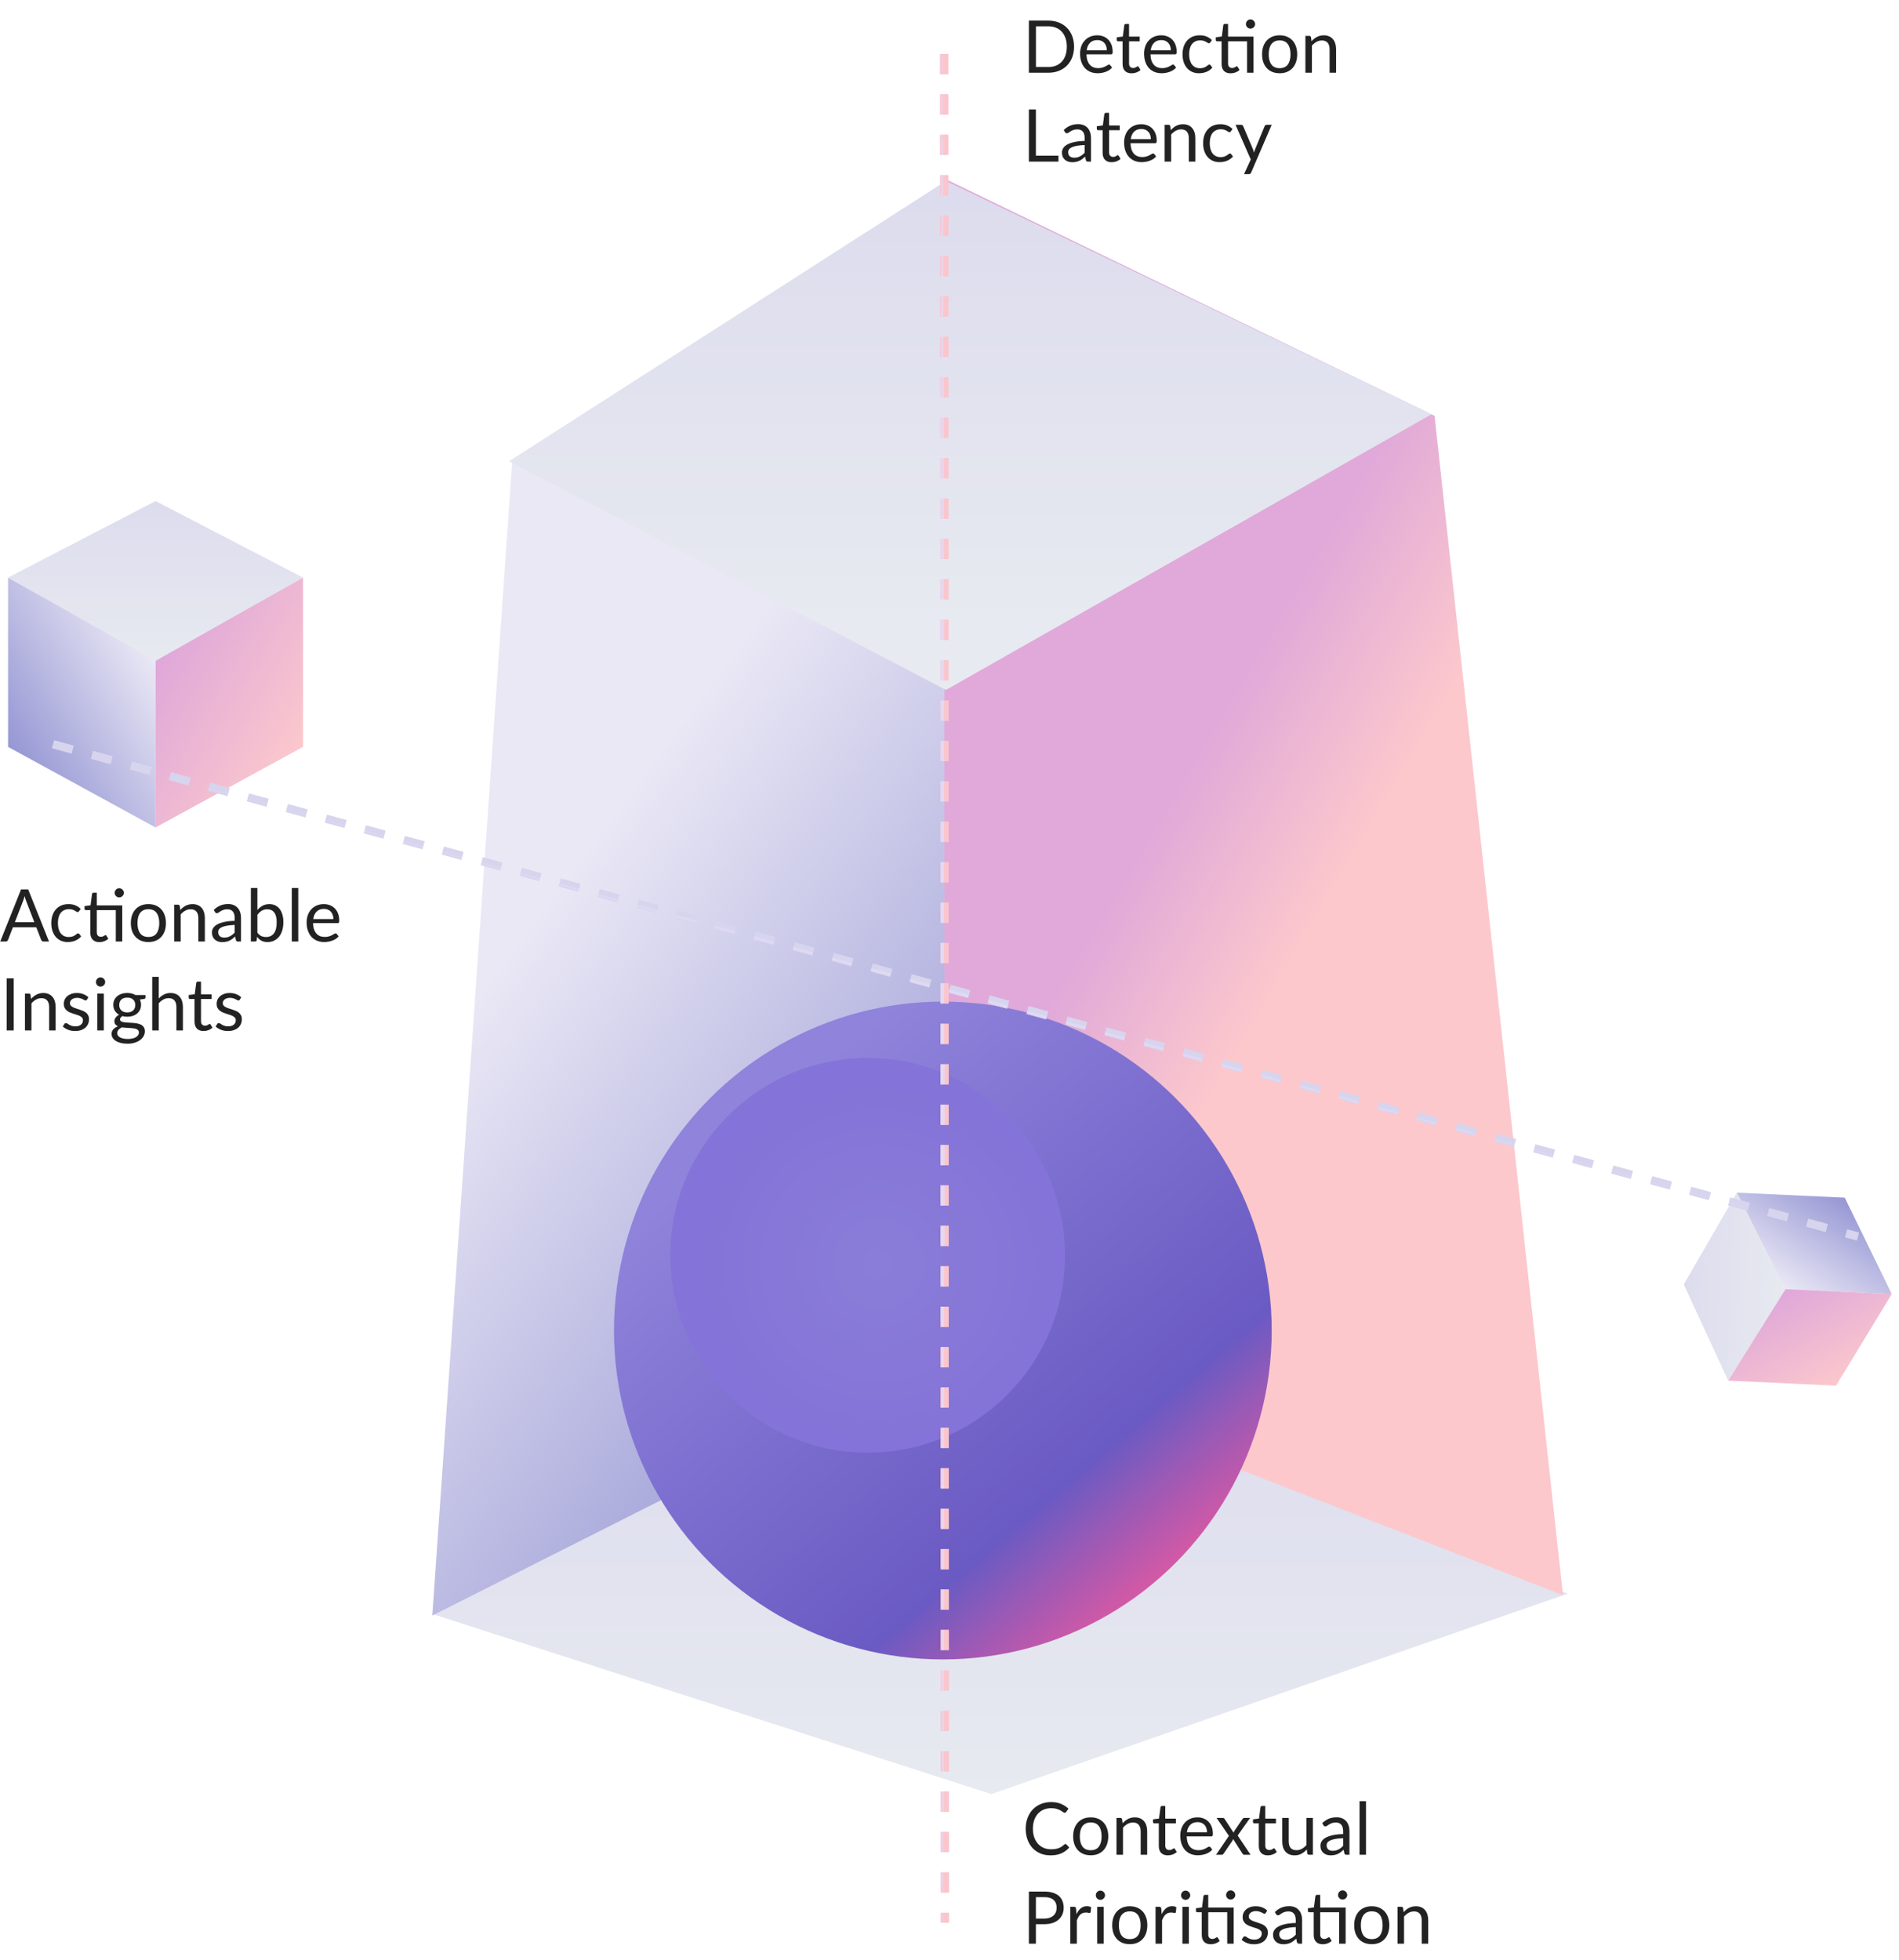 <svg width="470" height="485" viewBox="0 0 470 485" fill="none" xmlns="http://www.w3.org/2000/svg">
<path d="M245.368 443.987L107 399.415L234.128 334.688L387.999 394.376L245.368 443.987Z" fill="url(#paint0_linear_101_29)"/>
<path d="M233.353 44L355.054 102.913L386.836 394.764L233.353 335.076V44Z" fill="url(#paint1_linear_101_29)"/>
<path d="M126.769 114.153L233.742 45.163V335.851L107.002 399.802L126.769 114.153Z" fill="url(#paint2_linear_101_29)"/>
<g style="mix-blend-mode:multiply">
<path d="M234.128 170.74L125.992 114.153L234.128 44.775L354.279 102.525L234.128 170.74Z" fill="url(#paint3_linear_101_29)"/>
</g>
<g style="mix-blend-mode:color-burn">
<circle cx="233.354" cy="329.263" r="81.393" fill="url(#paint4_linear_101_29)"/>
<g filter="url(#filter0_f_101_29)">
<circle cx="214.746" cy="310.659" r="48.836" fill="url(#paint5_radial_101_29)"/>
</g>
</g>
<path d="M38.5 163.204L2 142.926V184.833L38.5 204.773V163.204Z" fill="url(#paint6_linear_101_29)"/>
<path d="M38.5 163.204L75 142.926V184.833L38.5 204.773V163.204Z" fill="url(#paint7_linear_101_29)"/>
<path d="M38.5 163.542L2 142.926L38.5 124L75 142.926L38.5 163.542Z" fill="url(#paint8_linear_101_29)"/>
<path d="M441.715 319.007L429.871 295.148L456.577 296.387L468.205 320.236L441.715 319.007Z" fill="url(#paint9_linear_101_29)"/>
<path d="M441.716 319.007L427.715 341.668L454.421 342.907L468.207 320.236L441.716 319.007Z" fill="url(#paint10_linear_101_29)"/>
<path d="M441.932 319.017L429.873 295.147L416.734 317.848L427.716 341.668L441.932 319.017Z" fill="url(#paint11_linear_101_29)"/>
<g style="mix-blend-mode:luminosity">
<path d="M13.141 184.181L459.825 306.007" stroke="url(#paint12_radial_101_29)" stroke-width="2" stroke-dasharray="5 5"/>
<g style="mix-blend-mode:color-burn">
<path d="M13.141 184.181L459.825 306.007" stroke="url(#paint13_radial_101_29)" stroke-width="2" stroke-dasharray="5 5"/>
</g>
</g>
<g style="mix-blend-mode:darken">
<path d="M233.676 13.357L233.866 475.798" stroke="url(#paint14_radial_101_29)" stroke-width="2" stroke-dasharray="5 5"/>
<g style="mix-blend-mode:color-burn">
<path d="M233.676 13.357L233.866 475.798" stroke="url(#paint15_radial_101_29)" stroke-width="2" stroke-dasharray="5 5"/>
</g>
</g>
<path d="M265.825 11.556C265.825 12.522 265.672 13.401 265.366 14.193C265.06 14.985 264.628 15.663 264.07 16.227C263.512 16.791 262.84 17.229 262.054 17.541C261.274 17.847 260.41 18 259.462 18H254.647V5.103H259.462C260.41 5.103 261.274 5.259 262.054 5.571C262.84 5.877 263.512 6.315 264.07 6.885C264.628 7.449 265.06 8.127 265.366 8.919C265.672 9.711 265.825 10.59 265.825 11.556ZM264.034 11.556C264.034 10.764 263.926 10.056 263.71 9.432C263.494 8.808 263.188 8.28 262.792 7.848C262.396 7.416 261.916 7.086 261.352 6.858C260.788 6.63 260.158 6.516 259.462 6.516H256.393V16.587H259.462C260.158 16.587 260.788 16.473 261.352 16.245C261.916 16.017 262.396 15.69 262.792 15.264C263.188 14.832 263.494 14.304 263.71 13.68C263.926 13.056 264.034 12.348 264.034 11.556ZM273.941 12.447C273.941 12.075 273.887 11.736 273.779 11.43C273.677 11.118 273.524 10.851 273.32 10.629C273.122 10.401 272.879 10.227 272.591 10.107C272.303 9.981 271.976 9.918 271.61 9.918C270.842 9.918 270.233 10.143 269.783 10.593C269.339 11.037 269.063 11.655 268.955 12.447H273.941ZM275.237 16.722C275.039 16.962 274.802 17.172 274.526 17.352C274.25 17.526 273.953 17.67 273.635 17.784C273.323 17.898 272.999 17.982 272.663 18.036C272.327 18.096 271.994 18.126 271.664 18.126C271.034 18.126 270.452 18.021 269.918 17.811C269.39 17.595 268.931 17.283 268.541 16.875C268.157 16.461 267.857 15.951 267.641 15.345C267.425 14.739 267.317 14.043 267.317 13.257C267.317 12.621 267.413 12.027 267.605 11.475C267.803 10.923 268.085 10.446 268.451 10.044C268.817 9.636 269.264 9.318 269.792 9.09C270.32 8.856 270.914 8.739 271.574 8.739C272.12 8.739 272.624 8.832 273.086 9.018C273.554 9.198 273.956 9.462 274.292 9.81C274.634 10.152 274.901 10.578 275.093 11.088C275.285 11.592 275.381 12.168 275.381 12.816C275.381 13.068 275.354 13.236 275.3 13.32C275.246 13.404 275.144 13.446 274.994 13.446H268.901C268.919 14.022 268.997 14.523 269.135 14.949C269.279 15.375 269.477 15.732 269.729 16.02C269.981 16.302 270.281 16.515 270.629 16.659C270.977 16.797 271.367 16.866 271.799 16.866C272.201 16.866 272.546 16.821 272.834 16.731C273.128 16.635 273.38 16.533 273.59 16.425C273.8 16.317 273.974 16.218 274.112 16.128C274.256 16.032 274.379 15.984 274.481 15.984C274.613 15.984 274.715 16.035 274.787 16.137L275.237 16.722ZM280.078 18.144C279.358 18.144 278.803 17.943 278.413 17.541C278.029 17.139 277.837 16.56 277.837 15.804V10.224H276.739C276.643 10.224 276.562 10.197 276.496 10.143C276.43 10.083 276.397 9.993 276.397 9.873V9.234L277.891 9.045L278.26 6.228C278.278 6.138 278.317 6.066 278.377 6.012C278.443 5.952 278.527 5.922 278.629 5.922H279.439V9.063H282.076V10.224H279.439V15.696C279.439 16.08 279.532 16.365 279.718 16.551C279.904 16.737 280.144 16.83 280.438 16.83C280.606 16.83 280.75 16.809 280.87 16.767C280.996 16.719 281.104 16.668 281.194 16.614C281.284 16.56 281.359 16.512 281.419 16.47C281.485 16.422 281.542 16.398 281.59 16.398C281.674 16.398 281.749 16.449 281.815 16.551L282.283 17.316C282.007 17.574 281.674 17.778 281.284 17.928C280.894 18.072 280.492 18.144 280.078 18.144ZM289.779 12.447C289.779 12.075 289.725 11.736 289.617 11.43C289.515 11.118 289.362 10.851 289.158 10.629C288.96 10.401 288.717 10.227 288.429 10.107C288.141 9.981 287.814 9.918 287.448 9.918C286.68 9.918 286.071 10.143 285.621 10.593C285.177 11.037 284.901 11.655 284.793 12.447H289.779ZM291.075 16.722C290.877 16.962 290.64 17.172 290.364 17.352C290.088 17.526 289.791 17.67 289.473 17.784C289.161 17.898 288.837 17.982 288.501 18.036C288.165 18.096 287.832 18.126 287.502 18.126C286.872 18.126 286.29 18.021 285.756 17.811C285.228 17.595 284.769 17.283 284.379 16.875C283.995 16.461 283.695 15.951 283.479 15.345C283.263 14.739 283.155 14.043 283.155 13.257C283.155 12.621 283.251 12.027 283.443 11.475C283.641 10.923 283.923 10.446 284.289 10.044C284.655 9.636 285.102 9.318 285.63 9.09C286.158 8.856 286.752 8.739 287.412 8.739C287.958 8.739 288.462 8.832 288.924 9.018C289.392 9.198 289.794 9.462 290.13 9.81C290.472 10.152 290.739 10.578 290.931 11.088C291.123 11.592 291.219 12.168 291.219 12.816C291.219 13.068 291.192 13.236 291.138 13.32C291.084 13.404 290.982 13.446 290.832 13.446H284.739C284.757 14.022 284.835 14.523 284.973 14.949C285.117 15.375 285.315 15.732 285.567 16.02C285.819 16.302 286.119 16.515 286.467 16.659C286.815 16.797 287.205 16.866 287.637 16.866C288.039 16.866 288.384 16.821 288.672 16.731C288.966 16.635 289.218 16.533 289.428 16.425C289.638 16.317 289.812 16.218 289.95 16.128C290.094 16.032 290.217 15.984 290.319 15.984C290.451 15.984 290.553 16.035 290.625 16.137L291.075 16.722ZM299.532 10.503C299.484 10.569 299.436 10.62 299.388 10.656C299.34 10.692 299.274 10.71 299.19 10.71C299.1 10.71 299.001 10.674 298.893 10.602C298.785 10.524 298.65 10.44 298.488 10.35C298.332 10.26 298.137 10.179 297.903 10.107C297.675 10.029 297.393 9.99 297.057 9.99C296.607 9.99 296.211 10.071 295.869 10.233C295.527 10.389 295.239 10.617 295.005 10.917C294.777 11.217 294.603 11.58 294.483 12.006C294.369 12.432 294.312 12.909 294.312 13.437C294.312 13.989 294.375 14.481 294.501 14.913C294.627 15.339 294.804 15.699 295.032 15.993C295.266 16.281 295.545 16.503 295.869 16.659C296.199 16.809 296.568 16.884 296.976 16.884C297.366 16.884 297.687 16.839 297.939 16.749C298.191 16.653 298.398 16.548 298.56 16.434C298.728 16.32 298.866 16.218 298.974 16.128C299.088 16.032 299.199 15.984 299.307 15.984C299.439 15.984 299.541 16.035 299.613 16.137L300.063 16.722C299.865 16.968 299.64 17.178 299.388 17.352C299.136 17.526 298.863 17.673 298.569 17.793C298.281 17.907 297.978 17.991 297.66 18.045C297.342 18.099 297.018 18.126 296.688 18.126C296.118 18.126 295.587 18.021 295.095 17.811C294.609 17.601 294.186 17.298 293.826 16.902C293.466 16.5 293.184 16.008 292.98 15.426C292.776 14.844 292.674 14.181 292.674 13.437C292.674 12.759 292.767 12.132 292.953 11.556C293.145 10.98 293.421 10.485 293.781 10.071C294.147 9.651 294.594 9.324 295.122 9.09C295.656 8.856 296.268 8.739 296.958 8.739C297.6 8.739 298.164 8.844 298.65 9.054C299.142 9.258 299.577 9.549 299.955 9.927L299.532 10.503ZM310.243 18H308.641V10.224H303.943V15.696C303.943 16.08 304.036 16.365 304.222 16.551C304.408 16.737 304.648 16.83 304.942 16.83C305.11 16.83 305.254 16.809 305.374 16.767C305.5 16.719 305.608 16.668 305.698 16.614C305.788 16.56 305.863 16.512 305.923 16.47C305.989 16.422 306.046 16.398 306.094 16.398C306.178 16.398 306.253 16.449 306.319 16.551L306.787 17.316C306.511 17.574 306.178 17.778 305.788 17.928C305.398 18.072 304.996 18.144 304.582 18.144C303.862 18.144 303.307 17.943 302.917 17.541C302.533 17.139 302.341 16.56 302.341 15.804V10.224H301.243C301.147 10.224 301.066 10.197 301 10.143C300.934 10.083 300.901 9.993 300.901 9.873V9.234L302.395 9.036L302.764 6.228C302.782 6.138 302.821 6.066 302.881 6.012C302.947 5.952 303.031 5.922 303.133 5.922H303.943V9.063H310.243V18ZM310.639 5.958C310.639 6.114 310.606 6.261 310.54 6.399C310.48 6.531 310.396 6.648 310.288 6.75C310.186 6.852 310.066 6.933 309.928 6.993C309.79 7.053 309.643 7.083 309.487 7.083C309.331 7.083 309.184 7.053 309.046 6.993C308.914 6.933 308.797 6.852 308.695 6.75C308.593 6.648 308.512 6.531 308.452 6.399C308.392 6.261 308.362 6.114 308.362 5.958C308.362 5.802 308.392 5.655 308.452 5.517C308.512 5.373 308.593 5.25 308.695 5.148C308.797 5.04 308.914 4.956 309.046 4.896C309.184 4.836 309.331 4.806 309.487 4.806C309.643 4.806 309.79 4.836 309.928 4.896C310.066 4.956 310.186 5.04 310.288 5.148C310.396 5.25 310.48 5.373 310.54 5.517C310.606 5.655 310.639 5.802 310.639 5.958ZM316.717 8.739C317.383 8.739 317.983 8.85 318.517 9.072C319.051 9.294 319.507 9.609 319.885 10.017C320.263 10.425 320.551 10.92 320.749 11.502C320.953 12.078 321.055 12.723 321.055 13.437C321.055 14.157 320.953 14.805 320.749 15.381C320.551 15.957 320.263 16.449 319.885 16.857C319.507 17.265 319.051 17.58 318.517 17.802C317.983 18.018 317.383 18.126 316.717 18.126C316.045 18.126 315.439 18.018 314.899 17.802C314.365 17.58 313.909 17.265 313.531 16.857C313.153 16.449 312.862 15.957 312.658 15.381C312.46 14.805 312.361 14.157 312.361 13.437C312.361 12.723 312.46 12.078 312.658 11.502C312.862 10.92 313.153 10.425 313.531 10.017C313.909 9.609 314.365 9.294 314.899 9.072C315.439 8.85 316.045 8.739 316.717 8.739ZM316.717 16.875C317.617 16.875 318.289 16.575 318.733 15.975C319.177 15.369 319.399 14.526 319.399 13.446C319.399 12.36 319.177 11.514 318.733 10.908C318.289 10.302 317.617 9.999 316.717 9.999C316.261 9.999 315.862 10.077 315.52 10.233C315.184 10.389 314.902 10.614 314.674 10.908C314.452 11.202 314.284 11.565 314.17 11.997C314.062 12.423 314.008 12.906 314.008 13.446C314.008 14.526 314.23 15.369 314.674 15.975C315.124 16.575 315.805 16.875 316.717 16.875ZM324.599 10.206C324.797 9.984 325.007 9.783 325.229 9.603C325.451 9.423 325.685 9.27 325.931 9.144C326.183 9.012 326.447 8.913 326.723 8.847C327.005 8.775 327.308 8.739 327.632 8.739C328.13 8.739 328.568 8.823 328.946 8.991C329.33 9.153 329.648 9.387 329.9 9.693C330.158 9.993 330.353 10.356 330.485 10.782C330.617 11.208 330.683 11.679 330.683 12.195V18H329.072V12.195C329.072 11.505 328.913 10.971 328.595 10.593C328.283 10.209 327.806 10.017 327.164 10.017C326.69 10.017 326.246 10.131 325.832 10.359C325.424 10.587 325.046 10.896 324.698 11.286V18H323.087V8.883H324.05C324.278 8.883 324.419 8.994 324.473 9.216L324.599 10.206ZM261.964 38.533V40H254.647V27.103H256.384V38.533H261.964ZM268.456 35.896C267.718 35.92 267.088 35.98 266.566 36.076C266.05 36.166 265.627 36.286 265.297 36.436C264.973 36.586 264.736 36.763 264.586 36.967C264.442 37.171 264.37 37.399 264.37 37.651C264.37 37.891 264.409 38.098 264.487 38.272C264.565 38.446 264.67 38.59 264.802 38.704C264.94 38.812 265.099 38.893 265.279 38.947C265.465 38.995 265.663 39.019 265.873 39.019C266.155 39.019 266.413 38.992 266.647 38.938C266.881 38.878 267.1 38.794 267.304 38.686C267.514 38.578 267.712 38.449 267.898 38.299C268.09 38.149 268.276 37.978 268.456 37.786V35.896ZM263.281 32.17C263.785 31.684 264.328 31.321 264.91 31.081C265.492 30.841 266.137 30.721 266.845 30.721C267.355 30.721 267.808 30.805 268.204 30.973C268.6 31.141 268.933 31.375 269.203 31.675C269.473 31.975 269.677 32.338 269.815 32.764C269.953 33.19 270.022 33.658 270.022 34.168V40H269.311C269.155 40 269.035 39.976 268.951 39.928C268.867 39.874 268.801 39.772 268.753 39.622L268.573 38.758C268.333 38.98 268.099 39.178 267.871 39.352C267.643 39.52 267.403 39.664 267.151 39.784C266.899 39.898 266.629 39.985 266.341 40.045C266.059 40.111 265.744 40.144 265.396 40.144C265.042 40.144 264.709 40.096 264.397 40C264.085 39.898 263.812 39.748 263.578 39.55C263.35 39.352 263.167 39.103 263.029 38.803C262.897 38.497 262.831 38.137 262.831 37.723C262.831 37.363 262.93 37.018 263.128 36.688C263.326 36.352 263.647 36.055 264.091 35.797C264.535 35.539 265.114 35.329 265.828 35.167C266.542 34.999 267.418 34.903 268.456 34.879V34.168C268.456 33.46 268.303 32.926 267.997 32.566C267.691 32.2 267.244 32.017 266.656 32.017C266.26 32.017 265.927 32.068 265.657 32.17C265.393 32.266 265.162 32.377 264.964 32.503C264.772 32.623 264.604 32.734 264.46 32.836C264.322 32.932 264.184 32.98 264.046 32.98C263.938 32.98 263.845 32.953 263.767 32.899C263.689 32.839 263.623 32.767 263.569 32.683L263.281 32.17ZM275.138 40.144C274.418 40.144 273.863 39.943 273.473 39.541C273.089 39.139 272.897 38.56 272.897 37.804V32.224H271.799C271.703 32.224 271.622 32.197 271.556 32.143C271.49 32.083 271.457 31.993 271.457 31.873V31.234L272.951 31.045L273.32 28.228C273.338 28.138 273.377 28.066 273.437 28.012C273.503 27.952 273.587 27.922 273.689 27.922H274.499V31.063H277.136V32.224H274.499V37.696C274.499 38.08 274.592 38.365 274.778 38.551C274.964 38.737 275.204 38.83 275.498 38.83C275.666 38.83 275.81 38.809 275.93 38.767C276.056 38.719 276.164 38.668 276.254 38.614C276.344 38.56 276.419 38.512 276.479 38.47C276.545 38.422 276.602 38.398 276.65 38.398C276.734 38.398 276.809 38.449 276.875 38.551L277.343 39.316C277.067 39.574 276.734 39.778 276.344 39.928C275.954 40.072 275.552 40.144 275.138 40.144ZM284.84 34.447C284.84 34.075 284.786 33.736 284.678 33.43C284.576 33.118 284.423 32.851 284.219 32.629C284.021 32.401 283.778 32.227 283.49 32.107C283.202 31.981 282.875 31.918 282.509 31.918C281.741 31.918 281.132 32.143 280.682 32.593C280.238 33.037 279.962 33.655 279.854 34.447H284.84ZM286.136 38.722C285.938 38.962 285.701 39.172 285.425 39.352C285.149 39.526 284.852 39.67 284.534 39.784C284.222 39.898 283.898 39.982 283.562 40.036C283.226 40.096 282.893 40.126 282.563 40.126C281.933 40.126 281.351 40.021 280.817 39.811C280.289 39.595 279.83 39.283 279.44 38.875C279.056 38.461 278.756 37.951 278.54 37.345C278.324 36.739 278.216 36.043 278.216 35.257C278.216 34.621 278.312 34.027 278.504 33.475C278.702 32.923 278.984 32.446 279.35 32.044C279.716 31.636 280.163 31.318 280.691 31.09C281.219 30.856 281.813 30.739 282.473 30.739C283.019 30.739 283.523 30.832 283.985 31.018C284.453 31.198 284.855 31.462 285.191 31.81C285.533 32.152 285.8 32.578 285.992 33.088C286.184 33.592 286.28 34.168 286.28 34.816C286.28 35.068 286.253 35.236 286.199 35.32C286.145 35.404 286.043 35.446 285.893 35.446H279.8C279.818 36.022 279.896 36.523 280.034 36.949C280.178 37.375 280.376 37.732 280.628 38.02C280.88 38.302 281.18 38.515 281.528 38.659C281.876 38.797 282.266 38.866 282.698 38.866C283.1 38.866 283.445 38.821 283.733 38.731C284.027 38.635 284.279 38.533 284.489 38.425C284.699 38.317 284.873 38.218 285.011 38.128C285.155 38.032 285.278 37.984 285.38 37.984C285.512 37.984 285.614 38.035 285.686 38.137L286.136 38.722ZM289.76 32.206C289.958 31.984 290.168 31.783 290.39 31.603C290.612 31.423 290.846 31.27 291.092 31.144C291.344 31.012 291.608 30.913 291.884 30.847C292.166 30.775 292.469 30.739 292.793 30.739C293.291 30.739 293.729 30.823 294.107 30.991C294.491 31.153 294.809 31.387 295.061 31.693C295.319 31.993 295.514 32.356 295.646 32.782C295.778 33.208 295.844 33.679 295.844 34.195V40H294.233V34.195C294.233 33.505 294.074 32.971 293.756 32.593C293.444 32.209 292.967 32.017 292.325 32.017C291.851 32.017 291.407 32.131 290.993 32.359C290.585 32.587 290.207 32.896 289.859 33.286V40H288.248V30.883H289.211C289.439 30.883 289.58 30.994 289.634 31.216L289.76 32.206ZM304.63 32.503C304.582 32.569 304.534 32.62 304.486 32.656C304.438 32.692 304.372 32.71 304.288 32.71C304.198 32.71 304.099 32.674 303.991 32.602C303.883 32.524 303.748 32.44 303.586 32.35C303.43 32.26 303.235 32.179 303.001 32.107C302.773 32.029 302.491 31.99 302.155 31.99C301.705 31.99 301.309 32.071 300.967 32.233C300.625 32.389 300.337 32.617 300.103 32.917C299.875 33.217 299.701 33.58 299.581 34.006C299.467 34.432 299.41 34.909 299.41 35.437C299.41 35.989 299.473 36.481 299.599 36.913C299.725 37.339 299.902 37.699 300.13 37.993C300.364 38.281 300.643 38.503 300.967 38.659C301.297 38.809 301.666 38.884 302.074 38.884C302.464 38.884 302.785 38.839 303.037 38.749C303.289 38.653 303.496 38.548 303.658 38.434C303.826 38.32 303.964 38.218 304.072 38.128C304.186 38.032 304.297 37.984 304.405 37.984C304.537 37.984 304.639 38.035 304.711 38.137L305.161 38.722C304.963 38.968 304.738 39.178 304.486 39.352C304.234 39.526 303.961 39.673 303.667 39.793C303.379 39.907 303.076 39.991 302.758 40.045C302.44 40.099 302.116 40.126 301.786 40.126C301.216 40.126 300.685 40.021 300.193 39.811C299.707 39.601 299.284 39.298 298.924 38.902C298.564 38.5 298.282 38.008 298.078 37.426C297.874 36.844 297.772 36.181 297.772 35.437C297.772 34.759 297.865 34.132 298.051 33.556C298.243 32.98 298.519 32.485 298.879 32.071C299.245 31.651 299.692 31.324 300.22 31.09C300.754 30.856 301.366 30.739 302.056 30.739C302.698 30.739 303.262 30.844 303.748 31.054C304.24 31.258 304.675 31.549 305.053 31.927L304.63 32.503ZM314.746 30.883L309.661 42.691C309.607 42.811 309.538 42.907 309.454 42.979C309.376 43.051 309.253 43.087 309.085 43.087H307.897L309.562 39.469L305.8 30.883H307.186C307.324 30.883 307.432 30.919 307.51 30.991C307.594 31.057 307.651 31.132 307.681 31.216L310.12 36.958C310.216 37.21 310.297 37.474 310.363 37.75C310.447 37.468 310.537 37.201 310.633 36.949L313 31.216C313.036 31.12 313.096 31.042 313.18 30.982C313.27 30.916 313.369 30.883 313.477 30.883H314.746Z" fill="#222222"/>
<path d="M263.701 456.336C263.797 456.336 263.881 456.375 263.953 456.453L264.646 457.2C264.118 457.812 263.476 458.289 262.72 458.631C261.97 458.973 261.061 459.144 259.993 459.144C259.069 459.144 258.229 458.985 257.473 458.667C256.717 458.343 256.072 457.893 255.538 457.317C255.004 456.735 254.59 456.039 254.296 455.229C254.002 454.419 253.855 453.528 253.855 452.556C253.855 451.584 254.008 450.693 254.314 449.883C254.62 449.073 255.049 448.377 255.601 447.795C256.159 447.213 256.825 446.763 257.599 446.445C258.373 446.121 259.228 445.959 260.164 445.959C261.082 445.959 261.892 446.106 262.594 446.4C263.296 446.694 263.914 447.093 264.448 447.597L263.872 448.398C263.836 448.458 263.788 448.509 263.728 448.551C263.674 448.587 263.599 448.605 263.503 448.605C263.395 448.605 263.263 448.548 263.107 448.434C262.951 448.314 262.747 448.182 262.495 448.038C262.243 447.894 261.928 447.765 261.55 447.651C261.172 447.531 260.707 447.471 260.155 447.471C259.489 447.471 258.88 447.588 258.328 447.822C257.776 448.05 257.299 448.383 256.897 448.821C256.501 449.259 256.192 449.793 255.97 450.423C255.748 451.053 255.637 451.764 255.637 452.556C255.637 453.36 255.751 454.077 255.979 454.707C256.213 455.337 256.528 455.871 256.924 456.309C257.326 456.741 257.797 457.071 258.337 457.299C258.883 457.527 259.471 457.641 260.101 457.641C260.485 457.641 260.83 457.62 261.136 457.578C261.448 457.53 261.733 457.458 261.991 457.362C262.255 457.266 262.498 457.146 262.72 457.002C262.948 456.852 263.173 456.675 263.395 456.471C263.497 456.381 263.599 456.336 263.701 456.336ZM269.96 449.739C270.626 449.739 271.226 449.85 271.76 450.072C272.294 450.294 272.75 450.609 273.128 451.017C273.506 451.425 273.794 451.92 273.992 452.502C274.196 453.078 274.298 453.723 274.298 454.437C274.298 455.157 274.196 455.805 273.992 456.381C273.794 456.957 273.506 457.449 273.128 457.857C272.75 458.265 272.294 458.58 271.76 458.802C271.226 459.018 270.626 459.126 269.96 459.126C269.288 459.126 268.682 459.018 268.142 458.802C267.608 458.58 267.152 458.265 266.774 457.857C266.396 457.449 266.105 456.957 265.901 456.381C265.703 455.805 265.604 455.157 265.604 454.437C265.604 453.723 265.703 453.078 265.901 452.502C266.105 451.92 266.396 451.425 266.774 451.017C267.152 450.609 267.608 450.294 268.142 450.072C268.682 449.85 269.288 449.739 269.96 449.739ZM269.96 457.875C270.86 457.875 271.532 457.575 271.976 456.975C272.42 456.369 272.642 455.526 272.642 454.446C272.642 453.36 272.42 452.514 271.976 451.908C271.532 451.302 270.86 450.999 269.96 450.999C269.504 450.999 269.105 451.077 268.763 451.233C268.427 451.389 268.145 451.614 267.917 451.908C267.695 452.202 267.527 452.565 267.413 452.997C267.305 453.423 267.251 453.906 267.251 454.446C267.251 455.526 267.473 456.369 267.917 456.975C268.367 457.575 269.048 457.875 269.96 457.875ZM277.842 451.206C278.04 450.984 278.25 450.783 278.472 450.603C278.694 450.423 278.928 450.27 279.174 450.144C279.426 450.012 279.69 449.913 279.966 449.847C280.248 449.775 280.551 449.739 280.875 449.739C281.373 449.739 281.811 449.823 282.189 449.991C282.573 450.153 282.891 450.387 283.143 450.693C283.401 450.993 283.596 451.356 283.728 451.782C283.86 452.208 283.926 452.679 283.926 453.195V459H282.315V453.195C282.315 452.505 282.156 451.971 281.838 451.593C281.526 451.209 281.049 451.017 280.407 451.017C279.933 451.017 279.489 451.131 279.075 451.359C278.667 451.587 278.289 451.896 277.941 452.286V459H276.33V449.883H277.293C277.521 449.883 277.662 449.994 277.716 450.216L277.842 451.206ZM289.043 459.144C288.323 459.144 287.768 458.943 287.378 458.541C286.994 458.139 286.802 457.56 286.802 456.804V451.224H285.704C285.608 451.224 285.527 451.197 285.461 451.143C285.395 451.083 285.362 450.993 285.362 450.873V450.234L286.856 450.045L287.225 447.228C287.243 447.138 287.282 447.066 287.342 447.012C287.408 446.952 287.492 446.922 287.594 446.922H288.404V450.063H291.041V451.224H288.404V456.696C288.404 457.08 288.497 457.365 288.683 457.551C288.869 457.737 289.109 457.83 289.403 457.83C289.571 457.83 289.715 457.809 289.835 457.767C289.961 457.719 290.069 457.668 290.159 457.614C290.249 457.56 290.324 457.512 290.384 457.47C290.45 457.422 290.507 457.398 290.555 457.398C290.639 457.398 290.714 457.449 290.78 457.551L291.248 458.316C290.972 458.574 290.639 458.778 290.249 458.928C289.859 459.072 289.457 459.144 289.043 459.144ZM298.744 453.447C298.744 453.075 298.69 452.736 298.582 452.43C298.48 452.118 298.327 451.851 298.123 451.629C297.925 451.401 297.682 451.227 297.394 451.107C297.106 450.981 296.779 450.918 296.413 450.918C295.645 450.918 295.036 451.143 294.586 451.593C294.142 452.037 293.866 452.655 293.758 453.447H298.744ZM300.04 457.722C299.842 457.962 299.605 458.172 299.329 458.352C299.053 458.526 298.756 458.67 298.438 458.784C298.126 458.898 297.802 458.982 297.466 459.036C297.13 459.096 296.797 459.126 296.467 459.126C295.837 459.126 295.255 459.021 294.721 458.811C294.193 458.595 293.734 458.283 293.344 457.875C292.96 457.461 292.66 456.951 292.444 456.345C292.228 455.739 292.12 455.043 292.12 454.257C292.12 453.621 292.216 453.027 292.408 452.475C292.606 451.923 292.888 451.446 293.254 451.044C293.62 450.636 294.067 450.318 294.595 450.09C295.123 449.856 295.717 449.739 296.377 449.739C296.923 449.739 297.427 449.832 297.889 450.018C298.357 450.198 298.759 450.462 299.095 450.81C299.437 451.152 299.704 451.578 299.896 452.088C300.088 452.592 300.184 453.168 300.184 453.816C300.184 454.068 300.157 454.236 300.103 454.32C300.049 454.404 299.947 454.446 299.797 454.446H293.704C293.722 455.022 293.8 455.523 293.938 455.949C294.082 456.375 294.28 456.732 294.532 457.02C294.784 457.302 295.084 457.515 295.432 457.659C295.78 457.797 296.17 457.866 296.602 457.866C297.004 457.866 297.349 457.821 297.637 457.731C297.931 457.635 298.183 457.533 298.393 457.425C298.603 457.317 298.777 457.218 298.915 457.128C299.059 457.032 299.182 456.984 299.284 456.984C299.416 456.984 299.518 457.035 299.59 457.137L300.04 457.722ZM309.517 459H307.978C307.846 459 307.741 458.967 307.663 458.901C307.591 458.829 307.531 458.751 307.483 458.667L305.188 455.094C305.164 455.178 305.137 455.262 305.107 455.346C305.083 455.424 305.047 455.496 304.999 455.562L302.875 458.667C302.815 458.751 302.749 458.829 302.677 458.901C302.611 458.967 302.518 459 302.398 459H300.967L304.162 454.32L301.093 449.883H302.632C302.764 449.883 302.86 449.904 302.92 449.946C302.98 449.988 303.034 450.048 303.082 450.126L305.323 453.546C305.371 453.372 305.446 453.204 305.548 453.042L307.51 450.162C307.564 450.078 307.621 450.012 307.681 449.964C307.747 449.91 307.825 449.883 307.915 449.883H309.391L306.322 454.239L309.517 459ZM313.793 459.144C313.073 459.144 312.518 458.943 312.128 458.541C311.744 458.139 311.552 457.56 311.552 456.804V451.224H310.454C310.358 451.224 310.277 451.197 310.211 451.143C310.145 451.083 310.112 450.993 310.112 450.873V450.234L311.606 450.045L311.975 447.228C311.993 447.138 312.032 447.066 312.092 447.012C312.158 446.952 312.242 446.922 312.344 446.922H313.154V450.063H315.791V451.224H313.154V456.696C313.154 457.08 313.247 457.365 313.433 457.551C313.619 457.737 313.859 457.83 314.153 457.83C314.321 457.83 314.465 457.809 314.585 457.767C314.711 457.719 314.819 457.668 314.909 457.614C314.999 457.56 315.074 457.512 315.134 457.47C315.2 457.422 315.257 457.398 315.305 457.398C315.389 457.398 315.464 457.449 315.53 457.551L315.998 458.316C315.722 458.574 315.389 458.778 314.999 458.928C314.609 459.072 314.207 459.144 313.793 459.144ZM324.942 449.883V459H323.988C323.76 459 323.616 458.889 323.556 458.667L323.43 457.686C323.034 458.124 322.59 458.478 322.098 458.748C321.606 459.012 321.042 459.144 320.406 459.144C319.908 459.144 319.467 459.063 319.083 458.901C318.705 458.733 318.387 458.499 318.129 458.199C317.871 457.899 317.676 457.536 317.544 457.11C317.418 456.684 317.355 456.213 317.355 455.697V449.883H318.957V455.697C318.957 456.387 319.113 456.921 319.425 457.299C319.743 457.677 320.226 457.866 320.874 457.866C321.348 457.866 321.789 457.755 322.197 457.533C322.611 457.305 322.992 456.993 323.34 456.597V449.883H324.942ZM332.423 454.896C331.685 454.92 331.055 454.98 330.533 455.076C330.017 455.166 329.594 455.286 329.264 455.436C328.94 455.586 328.703 455.763 328.553 455.967C328.409 456.171 328.337 456.399 328.337 456.651C328.337 456.891 328.376 457.098 328.454 457.272C328.532 457.446 328.637 457.59 328.769 457.704C328.907 457.812 329.066 457.893 329.246 457.947C329.432 457.995 329.63 458.019 329.84 458.019C330.122 458.019 330.38 457.992 330.614 457.938C330.848 457.878 331.067 457.794 331.271 457.686C331.481 457.578 331.679 457.449 331.865 457.299C332.057 457.149 332.243 456.978 332.423 456.786V454.896ZM327.248 451.17C327.752 450.684 328.295 450.321 328.877 450.081C329.459 449.841 330.104 449.721 330.812 449.721C331.322 449.721 331.775 449.805 332.171 449.973C332.567 450.141 332.9 450.375 333.17 450.675C333.44 450.975 333.644 451.338 333.782 451.764C333.92 452.19 333.989 452.658 333.989 453.168V459H333.278C333.122 459 333.002 458.976 332.918 458.928C332.834 458.874 332.768 458.772 332.72 458.622L332.54 457.758C332.3 457.98 332.066 458.178 331.838 458.352C331.61 458.52 331.37 458.664 331.118 458.784C330.866 458.898 330.596 458.985 330.308 459.045C330.026 459.111 329.711 459.144 329.363 459.144C329.009 459.144 328.676 459.096 328.364 459C328.052 458.898 327.779 458.748 327.545 458.55C327.317 458.352 327.134 458.103 326.996 457.803C326.864 457.497 326.798 457.137 326.798 456.723C326.798 456.363 326.897 456.018 327.095 455.688C327.293 455.352 327.614 455.055 328.058 454.797C328.502 454.539 329.081 454.329 329.795 454.167C330.509 453.999 331.385 453.903 332.423 453.879V453.168C332.423 452.46 332.27 451.926 331.964 451.566C331.658 451.2 331.211 451.017 330.623 451.017C330.227 451.017 329.894 451.068 329.624 451.17C329.36 451.266 329.129 451.377 328.931 451.503C328.739 451.623 328.571 451.734 328.427 451.836C328.289 451.932 328.151 451.98 328.013 451.98C327.905 451.98 327.812 451.953 327.734 451.899C327.656 451.839 327.59 451.767 327.536 451.683L327.248 451.17ZM338.085 445.743V459H336.483V445.743H338.085ZM258.454 474.79C258.952 474.79 259.39 474.724 259.768 474.592C260.152 474.46 260.473 474.277 260.731 474.043C260.995 473.803 261.193 473.518 261.325 473.188C261.457 472.858 261.523 472.495 261.523 472.099C261.523 471.277 261.268 470.635 260.758 470.173C260.254 469.711 259.486 469.48 258.454 469.48H256.384V474.79H258.454ZM258.454 468.103C259.27 468.103 259.978 468.199 260.578 468.391C261.184 468.577 261.685 468.844 262.081 469.192C262.477 469.54 262.771 469.96 262.963 470.452C263.161 470.944 263.26 471.493 263.26 472.099C263.26 472.699 263.155 473.248 262.945 473.746C262.735 474.244 262.426 474.673 262.018 475.033C261.616 475.393 261.115 475.675 260.515 475.879C259.921 476.077 259.234 476.176 258.454 476.176H256.384V481H254.647V468.103H258.454ZM266.425 473.71C266.713 473.086 267.067 472.6 267.487 472.252C267.907 471.898 268.42 471.721 269.026 471.721C269.218 471.721 269.401 471.742 269.575 471.784C269.755 471.826 269.914 471.892 270.052 471.982L269.935 473.179C269.899 473.329 269.809 473.404 269.665 473.404C269.581 473.404 269.458 473.386 269.296 473.35C269.134 473.314 268.951 473.296 268.747 473.296C268.459 473.296 268.201 473.338 267.973 473.422C267.751 473.506 267.55 473.632 267.37 473.8C267.196 473.962 267.037 474.166 266.893 474.412C266.755 474.652 266.629 474.928 266.515 475.24V481H264.904V471.883H265.822C265.996 471.883 266.116 471.916 266.182 471.982C266.248 472.048 266.293 472.162 266.317 472.324L266.425 473.71ZM273.152 471.883V481H271.55V471.883H273.152ZM273.494 469.021C273.494 469.177 273.461 469.324 273.395 469.462C273.335 469.594 273.251 469.714 273.143 469.822C273.041 469.924 272.918 470.005 272.774 470.065C272.636 470.125 272.489 470.155 272.333 470.155C272.177 470.155 272.03 470.125 271.892 470.065C271.76 470.005 271.643 469.924 271.541 469.822C271.439 469.714 271.358 469.594 271.298 469.462C271.238 469.324 271.208 469.177 271.208 469.021C271.208 468.865 271.238 468.718 271.298 468.58C271.358 468.436 271.439 468.313 271.541 468.211C271.643 468.103 271.76 468.019 271.892 467.959C272.03 467.899 272.177 467.869 272.333 467.869C272.489 467.869 272.636 467.899 272.774 467.959C272.918 468.019 273.041 468.103 273.143 468.211C273.251 468.313 273.335 468.436 273.395 468.58C273.461 468.718 273.494 468.865 273.494 469.021ZM279.628 471.739C280.294 471.739 280.894 471.85 281.428 472.072C281.962 472.294 282.418 472.609 282.796 473.017C283.174 473.425 283.462 473.92 283.66 474.502C283.864 475.078 283.966 475.723 283.966 476.437C283.966 477.157 283.864 477.805 283.66 478.381C283.462 478.957 283.174 479.449 282.796 479.857C282.418 480.265 281.962 480.58 281.428 480.802C280.894 481.018 280.294 481.126 279.628 481.126C278.956 481.126 278.35 481.018 277.81 480.802C277.276 480.58 276.82 480.265 276.442 479.857C276.064 479.449 275.773 478.957 275.569 478.381C275.371 477.805 275.272 477.157 275.272 476.437C275.272 475.723 275.371 475.078 275.569 474.502C275.773 473.92 276.064 473.425 276.442 473.017C276.82 472.609 277.276 472.294 277.81 472.072C278.35 471.85 278.956 471.739 279.628 471.739ZM279.628 479.875C280.528 479.875 281.2 479.575 281.644 478.975C282.088 478.369 282.31 477.526 282.31 476.446C282.31 475.36 282.088 474.514 281.644 473.908C281.2 473.302 280.528 472.999 279.628 472.999C279.172 472.999 278.773 473.077 278.431 473.233C278.095 473.389 277.813 473.614 277.585 473.908C277.363 474.202 277.195 474.565 277.081 474.997C276.973 475.423 276.919 475.906 276.919 476.446C276.919 477.526 277.141 478.369 277.585 478.975C278.035 479.575 278.716 479.875 279.628 479.875ZM287.519 473.71C287.807 473.086 288.161 472.6 288.581 472.252C289.001 471.898 289.514 471.721 290.12 471.721C290.312 471.721 290.495 471.742 290.669 471.784C290.849 471.826 291.008 471.892 291.146 471.982L291.029 473.179C290.993 473.329 290.903 473.404 290.759 473.404C290.675 473.404 290.552 473.386 290.39 473.35C290.228 473.314 290.045 473.296 289.841 473.296C289.553 473.296 289.295 473.338 289.067 473.422C288.845 473.506 288.644 473.632 288.464 473.8C288.29 473.962 288.131 474.166 287.987 474.412C287.849 474.652 287.723 474.928 287.609 475.24V481H285.998V471.883H286.916C287.09 471.883 287.21 471.916 287.276 471.982C287.342 472.048 287.387 472.162 287.411 472.324L287.519 473.71ZM294.246 471.883V481H292.644V471.883H294.246ZM294.588 469.021C294.588 469.177 294.555 469.324 294.489 469.462C294.429 469.594 294.345 469.714 294.237 469.822C294.135 469.924 294.012 470.005 293.868 470.065C293.73 470.125 293.583 470.155 293.427 470.155C293.271 470.155 293.124 470.125 292.986 470.065C292.854 470.005 292.737 469.924 292.635 469.822C292.533 469.714 292.452 469.594 292.392 469.462C292.332 469.324 292.302 469.177 292.302 469.021C292.302 468.865 292.332 468.718 292.392 468.58C292.452 468.436 292.533 468.313 292.635 468.211C292.737 468.103 292.854 468.019 292.986 467.959C293.124 467.899 293.271 467.869 293.427 467.869C293.583 467.869 293.73 467.899 293.868 467.959C294.012 468.019 294.135 468.103 294.237 468.211C294.345 468.313 294.429 468.436 294.489 468.58C294.555 468.718 294.588 468.865 294.588 469.021ZM305.338 481H303.736V473.224H299.038V478.696C299.038 479.08 299.131 479.365 299.317 479.551C299.503 479.737 299.743 479.83 300.037 479.83C300.205 479.83 300.349 479.809 300.469 479.767C300.595 479.719 300.703 479.668 300.793 479.614C300.883 479.56 300.958 479.512 301.018 479.47C301.084 479.422 301.141 479.398 301.189 479.398C301.273 479.398 301.348 479.449 301.414 479.551L301.882 480.316C301.606 480.574 301.273 480.778 300.883 480.928C300.493 481.072 300.091 481.144 299.677 481.144C298.957 481.144 298.402 480.943 298.012 480.541C297.628 480.139 297.436 479.56 297.436 478.804V473.224H296.338C296.242 473.224 296.161 473.197 296.095 473.143C296.029 473.083 295.996 472.993 295.996 472.873V472.234L297.49 472.036L297.859 469.228C297.877 469.138 297.916 469.066 297.976 469.012C298.042 468.952 298.126 468.922 298.228 468.922H299.038V472.063H305.338V481ZM305.734 468.958C305.734 469.114 305.701 469.261 305.635 469.399C305.575 469.531 305.491 469.648 305.383 469.75C305.281 469.852 305.161 469.933 305.023 469.993C304.885 470.053 304.738 470.083 304.582 470.083C304.426 470.083 304.279 470.053 304.141 469.993C304.009 469.933 303.892 469.852 303.79 469.75C303.688 469.648 303.607 469.531 303.547 469.399C303.487 469.261 303.457 469.114 303.457 468.958C303.457 468.802 303.487 468.655 303.547 468.517C303.607 468.373 303.688 468.25 303.79 468.148C303.892 468.04 304.009 467.956 304.141 467.896C304.279 467.836 304.426 467.806 304.582 467.806C304.738 467.806 304.885 467.836 305.023 467.896C305.161 467.956 305.281 468.04 305.383 468.148C305.491 468.25 305.575 468.373 305.635 468.517C305.701 468.655 305.734 468.802 305.734 468.958ZM313.28 473.386C313.208 473.518 313.097 473.584 312.947 473.584C312.857 473.584 312.755 473.551 312.641 473.485C312.527 473.419 312.386 473.347 312.218 473.269C312.056 473.185 311.861 473.11 311.633 473.044C311.405 472.972 311.135 472.936 310.823 472.936C310.553 472.936 310.31 472.972 310.094 473.044C309.878 473.11 309.692 473.203 309.536 473.323C309.386 473.443 309.269 473.584 309.185 473.746C309.107 473.902 309.068 474.073 309.068 474.259C309.068 474.493 309.134 474.688 309.266 474.844C309.404 475 309.584 475.135 309.806 475.249C310.028 475.363 310.28 475.465 310.562 475.555C310.844 475.639 311.132 475.732 311.426 475.834C311.726 475.93 312.017 476.038 312.299 476.158C312.581 476.278 312.833 476.428 313.055 476.608C313.277 476.788 313.454 477.01 313.586 477.274C313.724 477.532 313.793 477.844 313.793 478.21C313.793 478.63 313.718 479.02 313.568 479.38C313.418 479.734 313.196 480.043 312.902 480.307C312.608 480.565 312.248 480.769 311.822 480.919C311.396 481.069 310.904 481.144 310.346 481.144C309.71 481.144 309.134 481.042 308.618 480.838C308.102 480.628 307.664 480.361 307.304 480.037L307.682 479.425C307.73 479.347 307.787 479.287 307.853 479.245C307.919 479.203 308.003 479.182 308.105 479.182C308.213 479.182 308.327 479.224 308.447 479.308C308.567 479.392 308.711 479.485 308.879 479.587C309.053 479.689 309.263 479.782 309.509 479.866C309.755 479.95 310.061 479.992 310.427 479.992C310.739 479.992 311.012 479.953 311.246 479.875C311.48 479.791 311.675 479.68 311.831 479.542C311.987 479.404 312.101 479.245 312.173 479.065C312.251 478.885 312.29 478.693 312.29 478.489C312.29 478.237 312.221 478.03 312.083 477.868C311.951 477.7 311.774 477.559 311.552 477.445C311.33 477.325 311.075 477.223 310.787 477.139C310.505 477.049 310.214 476.956 309.914 476.86C309.62 476.764 309.329 476.656 309.041 476.536C308.759 476.41 308.507 476.254 308.285 476.068C308.063 475.882 307.883 475.654 307.745 475.384C307.613 475.108 307.547 474.775 307.547 474.385C307.547 474.037 307.619 473.704 307.763 473.386C307.907 473.062 308.117 472.78 308.393 472.54C308.669 472.294 309.008 472.099 309.41 471.955C309.812 471.811 310.271 471.739 310.787 471.739C311.387 471.739 311.924 471.835 312.398 472.027C312.878 472.213 313.292 472.471 313.64 472.801L313.28 473.386ZM320.698 476.896C319.96 476.92 319.33 476.98 318.808 477.076C318.292 477.166 317.869 477.286 317.539 477.436C317.215 477.586 316.978 477.763 316.828 477.967C316.684 478.171 316.612 478.399 316.612 478.651C316.612 478.891 316.651 479.098 316.729 479.272C316.807 479.446 316.912 479.59 317.044 479.704C317.182 479.812 317.341 479.893 317.521 479.947C317.707 479.995 317.905 480.019 318.115 480.019C318.397 480.019 318.655 479.992 318.889 479.938C319.123 479.878 319.342 479.794 319.546 479.686C319.756 479.578 319.954 479.449 320.14 479.299C320.332 479.149 320.518 478.978 320.698 478.786V476.896ZM315.523 473.17C316.027 472.684 316.57 472.321 317.152 472.081C317.734 471.841 318.379 471.721 319.087 471.721C319.597 471.721 320.05 471.805 320.446 471.973C320.842 472.141 321.175 472.375 321.445 472.675C321.715 472.975 321.919 473.338 322.057 473.764C322.195 474.19 322.264 474.658 322.264 475.168V481H321.553C321.397 481 321.277 480.976 321.193 480.928C321.109 480.874 321.043 480.772 320.995 480.622L320.815 479.758C320.575 479.98 320.341 480.178 320.113 480.352C319.885 480.52 319.645 480.664 319.393 480.784C319.141 480.898 318.871 480.985 318.583 481.045C318.301 481.111 317.986 481.144 317.638 481.144C317.284 481.144 316.951 481.096 316.639 481C316.327 480.898 316.054 480.748 315.82 480.55C315.592 480.352 315.409 480.103 315.271 479.803C315.139 479.497 315.073 479.137 315.073 478.723C315.073 478.363 315.172 478.018 315.37 477.688C315.568 477.352 315.889 477.055 316.333 476.797C316.777 476.539 317.356 476.329 318.07 476.167C318.784 475.999 319.66 475.903 320.698 475.879V475.168C320.698 474.46 320.545 473.926 320.239 473.566C319.933 473.2 319.486 473.017 318.898 473.017C318.502 473.017 318.169 473.068 317.899 473.17C317.635 473.266 317.404 473.377 317.206 473.503C317.014 473.623 316.846 473.734 316.702 473.836C316.564 473.932 316.426 473.98 316.288 473.98C316.18 473.98 316.087 473.953 316.009 473.899C315.931 473.839 315.865 473.767 315.811 473.683L315.523 473.17ZM333.042 481H331.44V473.224H326.742V478.696C326.742 479.08 326.835 479.365 327.021 479.551C327.207 479.737 327.447 479.83 327.741 479.83C327.909 479.83 328.053 479.809 328.173 479.767C328.299 479.719 328.407 479.668 328.497 479.614C328.587 479.56 328.662 479.512 328.722 479.47C328.788 479.422 328.845 479.398 328.893 479.398C328.977 479.398 329.052 479.449 329.118 479.551L329.586 480.316C329.31 480.574 328.977 480.778 328.587 480.928C328.197 481.072 327.795 481.144 327.381 481.144C326.661 481.144 326.106 480.943 325.716 480.541C325.332 480.139 325.14 479.56 325.14 478.804V473.224H324.042C323.946 473.224 323.865 473.197 323.799 473.143C323.733 473.083 323.7 472.993 323.7 472.873V472.234L325.194 472.036L325.562 469.228C325.581 469.138 325.62 469.066 325.68 469.012C325.746 468.952 325.83 468.922 325.932 468.922H326.742V472.063H333.042V481ZM333.438 468.958C333.438 469.114 333.405 469.261 333.339 469.399C333.279 469.531 333.195 469.648 333.087 469.75C332.985 469.852 332.865 469.933 332.727 469.993C332.589 470.053 332.442 470.083 332.286 470.083C332.13 470.083 331.983 470.053 331.845 469.993C331.713 469.933 331.596 469.852 331.494 469.75C331.392 469.648 331.311 469.531 331.251 469.399C331.191 469.261 331.161 469.114 331.161 468.958C331.161 468.802 331.191 468.655 331.251 468.517C331.311 468.373 331.392 468.25 331.494 468.148C331.596 468.04 331.713 467.956 331.845 467.896C331.983 467.836 332.13 467.806 332.286 467.806C332.442 467.806 332.589 467.836 332.727 467.896C332.865 467.956 332.985 468.04 333.087 468.148C333.195 468.25 333.279 468.373 333.339 468.517C333.405 468.655 333.438 468.802 333.438 468.958ZM339.516 471.739C340.182 471.739 340.782 471.85 341.316 472.072C341.85 472.294 342.306 472.609 342.684 473.017C343.062 473.425 343.35 473.92 343.548 474.502C343.752 475.078 343.854 475.723 343.854 476.437C343.854 477.157 343.752 477.805 343.548 478.381C343.35 478.957 343.062 479.449 342.684 479.857C342.306 480.265 341.85 480.58 341.316 480.802C340.782 481.018 340.182 481.126 339.516 481.126C338.844 481.126 338.238 481.018 337.698 480.802C337.164 480.58 336.708 480.265 336.33 479.857C335.952 479.449 335.661 478.957 335.457 478.381C335.259 477.805 335.16 477.157 335.16 476.437C335.16 475.723 335.259 475.078 335.457 474.502C335.661 473.92 335.952 473.425 336.33 473.017C336.708 472.609 337.164 472.294 337.698 472.072C338.238 471.85 338.844 471.739 339.516 471.739ZM339.516 479.875C340.416 479.875 341.088 479.575 341.532 478.975C341.976 478.369 342.198 477.526 342.198 476.446C342.198 475.36 341.976 474.514 341.532 473.908C341.088 473.302 340.416 472.999 339.516 472.999C339.06 472.999 338.661 473.077 338.319 473.233C337.983 473.389 337.701 473.614 337.473 473.908C337.251 474.202 337.083 474.565 336.969 474.997C336.861 475.423 336.807 475.906 336.807 476.446C336.807 477.526 337.029 478.369 337.473 478.975C337.923 479.575 338.604 479.875 339.516 479.875ZM347.398 473.206C347.596 472.984 347.806 472.783 348.028 472.603C348.25 472.423 348.484 472.27 348.73 472.144C348.982 472.012 349.246 471.913 349.522 471.847C349.804 471.775 350.107 471.739 350.431 471.739C350.929 471.739 351.367 471.823 351.745 471.991C352.129 472.153 352.447 472.387 352.699 472.693C352.957 472.993 353.152 473.356 353.284 473.782C353.416 474.208 353.482 474.679 353.482 475.195V481H351.871V475.195C351.871 474.505 351.712 473.971 351.394 473.593C351.082 473.209 350.605 473.017 349.963 473.017C349.489 473.017 349.045 473.131 348.631 473.359C348.223 473.587 347.845 473.896 347.497 474.286V481H345.886V471.883H346.849C347.077 471.883 347.218 471.994 347.272 472.216L347.398 473.206Z" fill="#222222"/>
<path d="M8.496 228.212L6.471 222.965C6.411 222.809 6.348 222.629 6.282 222.425C6.216 222.215 6.153 221.993 6.093 221.759C5.967 222.245 5.838 222.65 5.706 222.974L3.681 228.212H8.496ZM12.132 233H10.782C10.626 233 10.5 232.961 10.404 232.883C10.308 232.805 10.236 232.706 10.188 232.586L8.982 229.472H3.195L1.989 232.586C1.953 232.694 1.884 232.79 1.782 232.874C1.68 232.958 1.554 233 1.404 233H0.054L5.211 220.103H6.975L12.132 233ZM19.549 225.503C19.502 225.569 19.453 225.62 19.405 225.656C19.358 225.692 19.291 225.71 19.207 225.71C19.117 225.71 19.018 225.674 18.91 225.602C18.802 225.524 18.668 225.44 18.506 225.35C18.349 225.26 18.154 225.179 17.921 225.107C17.692 225.029 17.41 224.99 17.075 224.99C16.625 224.99 16.229 225.071 15.886 225.233C15.544 225.389 15.257 225.617 15.023 225.917C14.794 226.217 14.62 226.58 14.501 227.006C14.386 227.432 14.329 227.909 14.329 228.437C14.329 228.989 14.393 229.481 14.518 229.913C14.645 230.339 14.822 230.699 15.05 230.993C15.284 231.281 15.562 231.503 15.886 231.659C16.216 231.809 16.585 231.884 16.994 231.884C17.384 231.884 17.704 231.839 17.956 231.749C18.209 231.653 18.416 231.548 18.578 231.434C18.745 231.32 18.884 231.218 18.991 231.128C19.105 231.032 19.216 230.984 19.325 230.984C19.456 230.984 19.558 231.035 19.631 231.137L20.081 231.722C19.883 231.968 19.657 232.178 19.405 232.352C19.154 232.526 18.881 232.673 18.587 232.793C18.299 232.907 17.995 232.991 17.677 233.045C17.36 233.099 17.035 233.126 16.706 233.126C16.136 233.126 15.604 233.021 15.113 232.811C14.627 232.601 14.204 232.298 13.844 231.902C13.483 231.5 13.201 231.008 12.998 230.426C12.793 229.844 12.691 229.181 12.691 228.437C12.691 227.759 12.784 227.132 12.97 226.556C13.162 225.98 13.438 225.485 13.799 225.071C14.165 224.651 14.611 224.324 15.139 224.09C15.674 223.856 16.285 223.739 16.976 223.739C17.617 223.739 18.181 223.844 18.668 224.054C19.16 224.258 19.595 224.549 19.973 224.927L19.549 225.503ZM30.26 233H28.658V225.224H23.96V230.696C23.96 231.08 24.053 231.365 24.239 231.551C24.425 231.737 24.665 231.83 24.959 231.83C25.127 231.83 25.271 231.809 25.391 231.767C25.517 231.719 25.625 231.668 25.715 231.614C25.805 231.56 25.88 231.512 25.94 231.47C26.006 231.422 26.063 231.398 26.111 231.398C26.195 231.398 26.27 231.449 26.336 231.551L26.804 232.316C26.528 232.574 26.195 232.778 25.805 232.928C25.415 233.072 25.013 233.144 24.599 233.144C23.879 233.144 23.324 232.943 22.934 232.541C22.55 232.139 22.358 231.56 22.358 230.804V225.224H21.26C21.164 225.224 21.083 225.197 21.017 225.143C20.951 225.083 20.918 224.993 20.918 224.873V224.234L22.412 224.036L22.781 221.228C22.799 221.138 22.838 221.066 22.898 221.012C22.964 220.952 23.048 220.922 23.15 220.922H23.96V224.063H30.26V233ZM30.656 220.958C30.656 221.114 30.623 221.261 30.557 221.399C30.497 221.531 30.413 221.648 30.305 221.75C30.203 221.852 30.083 221.933 29.945 221.993C29.807 222.053 29.66 222.083 29.504 222.083C29.348 222.083 29.201 222.053 29.063 221.993C28.931 221.933 28.814 221.852 28.712 221.75C28.61 221.648 28.529 221.531 28.469 221.399C28.409 221.261 28.379 221.114 28.379 220.958C28.379 220.802 28.409 220.655 28.469 220.517C28.529 220.373 28.61 220.25 28.712 220.148C28.814 220.04 28.931 219.956 29.063 219.896C29.201 219.836 29.348 219.806 29.504 219.806C29.66 219.806 29.807 219.836 29.945 219.896C30.083 219.956 30.203 220.04 30.305 220.148C30.413 220.25 30.497 220.373 30.557 220.517C30.623 220.655 30.656 220.802 30.656 220.958ZM36.735 223.739C37.401 223.739 38.001 223.85 38.535 224.072C39.069 224.294 39.525 224.609 39.903 225.017C40.281 225.425 40.569 225.92 40.767 226.502C40.971 227.078 41.073 227.723 41.073 228.437C41.073 229.157 40.971 229.805 40.767 230.381C40.569 230.957 40.281 231.449 39.903 231.857C39.525 232.265 39.069 232.58 38.535 232.802C38.001 233.018 37.401 233.126 36.735 233.126C36.063 233.126 35.457 233.018 34.917 232.802C34.383 232.58 33.927 232.265 33.549 231.857C33.171 231.449 32.88 230.957 32.676 230.381C32.478 229.805 32.379 229.157 32.379 228.437C32.379 227.723 32.478 227.078 32.676 226.502C32.88 225.92 33.171 225.425 33.549 225.017C33.927 224.609 34.383 224.294 34.917 224.072C35.457 223.85 36.063 223.739 36.735 223.739ZM36.735 231.875C37.635 231.875 38.307 231.575 38.751 230.975C39.195 230.369 39.417 229.526 39.417 228.446C39.417 227.36 39.195 226.514 38.751 225.908C38.307 225.302 37.635 224.999 36.735 224.999C36.279 224.999 35.88 225.077 35.538 225.233C35.202 225.389 34.92 225.614 34.692 225.908C34.47 226.202 34.302 226.565 34.188 226.997C34.08 227.423 34.026 227.906 34.026 228.446C34.026 229.526 34.248 230.369 34.692 230.975C35.142 231.575 35.823 231.875 36.735 231.875ZM44.617 225.206C44.815 224.984 45.025 224.783 45.247 224.603C45.469 224.423 45.703 224.27 45.949 224.144C46.201 224.012 46.465 223.913 46.741 223.847C47.023 223.775 47.326 223.739 47.65 223.739C48.148 223.739 48.586 223.823 48.964 223.991C49.348 224.153 49.666 224.387 49.918 224.693C50.176 224.993 50.371 225.356 50.503 225.782C50.635 226.208 50.701 226.679 50.701 227.195V233H49.09V227.195C49.09 226.505 48.931 225.971 48.613 225.593C48.301 225.209 47.824 225.017 47.182 225.017C46.708 225.017 46.264 225.131 45.85 225.359C45.442 225.587 45.064 225.896 44.716 226.286V233H43.105V223.883H44.068C44.296 223.883 44.437 223.994 44.491 224.216L44.617 225.206ZM58.083 228.896C57.345 228.92 56.715 228.98 56.193 229.076C55.677 229.166 55.254 229.286 54.924 229.436C54.6 229.586 54.363 229.763 54.213 229.967C54.069 230.171 53.997 230.399 53.997 230.651C53.997 230.891 54.036 231.098 54.114 231.272C54.192 231.446 54.297 231.59 54.429 231.704C54.567 231.812 54.726 231.893 54.906 231.947C55.092 231.995 55.29 232.019 55.5 232.019C55.782 232.019 56.04 231.992 56.274 231.938C56.508 231.878 56.727 231.794 56.931 231.686C57.141 231.578 57.339 231.449 57.525 231.299C57.717 231.149 57.903 230.978 58.083 230.786V228.896ZM52.908 225.17C53.412 224.684 53.955 224.321 54.537 224.081C55.119 223.841 55.764 223.721 56.472 223.721C56.982 223.721 57.435 223.805 57.831 223.973C58.227 224.141 58.56 224.375 58.83 224.675C59.1 224.975 59.304 225.338 59.442 225.764C59.58 226.19 59.649 226.658 59.649 227.168V233H58.938C58.782 233 58.662 232.976 58.578 232.928C58.494 232.874 58.428 232.772 58.38 232.622L58.2 231.758C57.96 231.98 57.726 232.178 57.498 232.352C57.27 232.52 57.03 232.664 56.778 232.784C56.526 232.898 56.256 232.985 55.968 233.045C55.686 233.111 55.371 233.144 55.023 233.144C54.669 233.144 54.336 233.096 54.024 233C53.712 232.898 53.439 232.748 53.205 232.55C52.977 232.352 52.794 232.103 52.656 231.803C52.524 231.497 52.458 231.137 52.458 230.723C52.458 230.363 52.557 230.018 52.755 229.688C52.953 229.352 53.274 229.055 53.718 228.797C54.162 228.539 54.741 228.329 55.455 228.167C56.169 227.999 57.045 227.903 58.083 227.879V227.168C58.083 226.46 57.93 225.926 57.624 225.566C57.318 225.2 56.871 225.017 56.283 225.017C55.887 225.017 55.554 225.068 55.284 225.17C55.02 225.266 54.789 225.377 54.591 225.503C54.399 225.623 54.231 225.734 54.087 225.836C53.949 225.932 53.811 225.98 53.673 225.98C53.565 225.98 53.472 225.953 53.394 225.899C53.316 225.839 53.25 225.767 53.196 225.683L52.908 225.17ZM63.7 230.804C63.994 231.2 64.315 231.479 64.663 231.641C65.017 231.803 65.404 231.884 65.824 231.884C66.682 231.884 67.339 231.581 67.795 230.975C68.251 230.369 68.479 229.466 68.479 228.266C68.479 227.15 68.275 226.331 67.867 225.809C67.465 225.281 66.889 225.017 66.139 225.017C65.617 225.017 65.161 225.137 64.771 225.377C64.387 225.617 64.03 225.956 63.7 226.394V230.804ZM63.7 225.197C64.084 224.753 64.516 224.399 64.996 224.135C65.482 223.871 66.04 223.739 66.67 223.739C67.204 223.739 67.684 223.841 68.11 224.045C68.542 224.249 68.908 224.546 69.208 224.936C69.508 225.32 69.736 225.788 69.892 226.34C70.054 226.892 70.135 227.513 70.135 228.203C70.135 228.941 70.045 229.613 69.865 230.219C69.685 230.825 69.424 231.344 69.082 231.776C68.746 232.202 68.335 232.535 67.849 232.775C67.363 233.009 66.817 233.126 66.211 233.126C65.611 233.126 65.104 233.015 64.69 232.793C64.282 232.565 63.925 232.244 63.619 231.83L63.538 232.658C63.49 232.886 63.352 233 63.124 233H62.089V219.743H63.7V225.197ZM73.818 219.743V233H72.216V219.743H73.818ZM82.517 227.447C82.517 227.075 82.463 226.736 82.356 226.43C82.254 226.118 82.1 225.851 81.897 225.629C81.698 225.401 81.456 225.227 81.168 225.107C80.879 224.981 80.552 224.918 80.186 224.918C79.418 224.918 78.809 225.143 78.359 225.593C77.915 226.037 77.639 226.655 77.531 227.447H82.517ZM83.814 231.722C83.615 231.962 83.379 232.172 83.103 232.352C82.826 232.526 82.529 232.67 82.212 232.784C81.9 232.898 81.576 232.982 81.24 233.036C80.903 233.096 80.57 233.126 80.24 233.126C79.611 233.126 79.028 233.021 78.495 232.811C77.966 232.595 77.507 232.283 77.118 231.875C76.734 231.461 76.433 230.951 76.218 230.345C76.001 229.739 75.894 229.043 75.894 228.257C75.894 227.621 75.99 227.027 76.181 226.475C76.379 225.923 76.662 225.446 77.028 225.044C77.394 224.636 77.841 224.318 78.368 224.09C78.897 223.856 79.49 223.739 80.15 223.739C80.697 223.739 81.201 223.832 81.662 224.018C82.13 224.198 82.532 224.462 82.868 224.81C83.21 225.152 83.478 225.578 83.669 226.088C83.862 226.592 83.957 227.168 83.957 227.816C83.957 228.068 83.93 228.236 83.876 228.32C83.823 228.404 83.721 228.446 83.57 228.446H77.478C77.496 229.022 77.573 229.523 77.712 229.949C77.856 230.375 78.053 230.732 78.305 231.02C78.558 231.302 78.858 231.515 79.206 231.659C79.553 231.797 79.944 231.866 80.376 231.866C80.778 231.866 81.123 231.821 81.41 231.731C81.704 231.635 81.957 231.533 82.166 231.425C82.376 231.317 82.55 231.218 82.689 231.128C82.832 231.032 82.956 230.984 83.058 230.984C83.189 230.984 83.291 231.035 83.364 231.137L83.814 231.722ZM3.393 255H1.647V242.103H3.393V255ZM7.685 247.206C7.883 246.984 8.093 246.783 8.315 246.603C8.537 246.423 8.771 246.27 9.017 246.144C9.269 246.012 9.533 245.913 9.809 245.847C10.091 245.775 10.394 245.739 10.718 245.739C11.216 245.739 11.654 245.823 12.032 245.991C12.416 246.153 12.734 246.387 12.986 246.693C13.244 246.993 13.439 247.356 13.571 247.782C13.703 248.208 13.769 248.679 13.769 249.195V255H12.158V249.195C12.158 248.505 11.999 247.971 11.681 247.593C11.369 247.209 10.892 247.017 10.25 247.017C9.776 247.017 9.332 247.131 8.918 247.359C8.51 247.587 8.132 247.896 7.784 248.286V255H6.173V245.883H7.136C7.364 245.883 7.505 245.994 7.559 246.216L7.685 247.206ZM21.52 247.386C21.448 247.518 21.337 247.584 21.187 247.584C21.097 247.584 20.995 247.551 20.881 247.485C20.767 247.419 20.626 247.347 20.458 247.269C20.296 247.185 20.101 247.11 19.873 247.044C19.645 246.972 19.375 246.936 19.063 246.936C18.793 246.936 18.55 246.972 18.334 247.044C18.118 247.11 17.932 247.203 17.776 247.323C17.626 247.443 17.509 247.584 17.425 247.746C17.347 247.902 17.308 248.073 17.308 248.259C17.308 248.493 17.374 248.688 17.506 248.844C17.644 249 17.824 249.135 18.046 249.249C18.268 249.363 18.52 249.465 18.802 249.555C19.084 249.639 19.372 249.732 19.666 249.834C19.966 249.93 20.257 250.038 20.539 250.158C20.821 250.278 21.073 250.428 21.295 250.608C21.517 250.788 21.694 251.01 21.826 251.274C21.964 251.532 22.033 251.844 22.033 252.21C22.033 252.63 21.958 253.02 21.808 253.38C21.658 253.734 21.436 254.043 21.142 254.307C20.848 254.565 20.488 254.769 20.062 254.919C19.636 255.069 19.144 255.144 18.586 255.144C17.95 255.144 17.374 255.042 16.858 254.838C16.342 254.628 15.904 254.361 15.544 254.037L15.922 253.425C15.97 253.347 16.027 253.287 16.093 253.245C16.159 253.203 16.243 253.182 16.345 253.182C16.453 253.182 16.567 253.224 16.687 253.308C16.807 253.392 16.951 253.485 17.119 253.587C17.293 253.689 17.503 253.782 17.749 253.866C17.995 253.95 18.301 253.992 18.667 253.992C18.979 253.992 19.252 253.953 19.486 253.875C19.72 253.791 19.915 253.68 20.071 253.542C20.227 253.404 20.341 253.245 20.413 253.065C20.491 252.885 20.53 252.693 20.53 252.489C20.53 252.237 20.461 252.03 20.323 251.868C20.191 251.7 20.014 251.559 19.792 251.445C19.57 251.325 19.315 251.223 19.027 251.139C18.745 251.049 18.454 250.956 18.154 250.86C17.86 250.764 17.569 250.656 17.281 250.536C16.999 250.41 16.747 250.254 16.525 250.068C16.303 249.882 16.123 249.654 15.985 249.384C15.853 249.108 15.787 248.775 15.787 248.385C15.787 248.037 15.859 247.704 16.003 247.386C16.147 247.062 16.357 246.78 16.633 246.54C16.909 246.294 17.248 246.099 17.65 245.955C18.052 245.811 18.511 245.739 19.027 245.739C19.627 245.739 20.164 245.835 20.638 246.027C21.118 246.213 21.532 246.471 21.88 246.801L21.52 247.386ZM25.689 245.883V255H24.087V245.883H25.689ZM26.032 243.021C26.032 243.177 25.998 243.324 25.933 243.462C25.872 243.594 25.788 243.714 25.68 243.822C25.578 243.924 25.456 244.005 25.311 244.065C25.174 244.125 25.026 244.155 24.87 244.155C24.715 244.155 24.567 244.125 24.43 244.065C24.297 244.005 24.18 243.924 24.078 243.822C23.977 243.714 23.895 243.594 23.835 243.462C23.776 243.324 23.745 243.177 23.745 243.021C23.745 242.865 23.776 242.718 23.835 242.58C23.895 242.436 23.977 242.313 24.078 242.211C24.18 242.103 24.297 242.019 24.43 241.959C24.567 241.899 24.715 241.869 24.87 241.869C25.026 241.869 25.174 241.899 25.311 241.959C25.456 242.019 25.578 242.103 25.68 242.211C25.788 242.313 25.872 242.436 25.933 242.58C25.998 242.718 26.032 242.865 26.032 243.021ZM31.499 250.545C31.823 250.545 32.108 250.5 32.354 250.41C32.6 250.32 32.807 250.194 32.975 250.032C33.143 249.87 33.269 249.678 33.353 249.456C33.437 249.228 33.479 248.979 33.479 248.709C33.479 248.151 33.308 247.707 32.966 247.377C32.63 247.047 32.141 246.882 31.499 246.882C30.851 246.882 30.356 247.047 30.014 247.377C29.678 247.707 29.51 248.151 29.51 248.709C29.51 248.979 29.552 249.228 29.636 249.456C29.726 249.678 29.855 249.87 30.023 250.032C30.191 250.194 30.398 250.32 30.644 250.41C30.89 250.5 31.175 250.545 31.499 250.545ZM34.388 255.495C34.388 255.273 34.325 255.093 34.199 254.955C34.073 254.817 33.902 254.709 33.686 254.631C33.476 254.553 33.23 254.499 32.948 254.469C32.666 254.433 32.366 254.406 32.048 254.388C31.736 254.37 31.418 254.352 31.094 254.334C30.77 254.316 30.458 254.286 30.158 254.244C29.822 254.4 29.546 254.598 29.33 254.838C29.12 255.072 29.015 255.348 29.015 255.666C29.015 255.87 29.066 256.059 29.168 256.233C29.276 256.413 29.438 256.566 29.654 256.692C29.87 256.824 30.14 256.926 30.464 256.998C30.794 257.076 31.181 257.115 31.625 257.115C32.057 257.115 32.444 257.076 32.786 256.998C33.128 256.92 33.416 256.809 33.65 256.665C33.89 256.521 34.073 256.35 34.199 256.152C34.325 255.954 34.388 255.735 34.388 255.495ZM36.017 246.243V246.837C36.017 247.035 35.891 247.161 35.639 247.215L34.604 247.35C34.808 247.746 34.91 248.184 34.91 248.664C34.91 249.108 34.823 249.513 34.649 249.879C34.481 250.239 34.247 250.548 33.947 250.806C33.647 251.064 33.287 251.262 32.867 251.4C32.447 251.538 31.991 251.607 31.499 251.607C31.073 251.607 30.671 251.556 30.293 251.454C30.101 251.574 29.954 251.703 29.852 251.841C29.75 251.973 29.699 252.108 29.699 252.246C29.699 252.462 29.786 252.627 29.96 252.741C30.14 252.849 30.374 252.927 30.662 252.975C30.95 253.023 31.277 253.053 31.643 253.065C32.015 253.077 32.393 253.098 32.777 253.128C33.167 253.152 33.545 253.197 33.911 253.263C34.283 253.329 34.613 253.437 34.901 253.587C35.189 253.737 35.42 253.944 35.594 254.208C35.774 254.472 35.864 254.814 35.864 255.234C35.864 255.624 35.765 256.002 35.567 256.368C35.375 256.734 35.096 257.058 34.73 257.34C34.364 257.628 33.914 257.856 33.38 258.024C32.852 258.198 32.255 258.285 31.589 258.285C30.923 258.285 30.341 258.219 29.843 258.087C29.345 257.955 28.931 257.778 28.601 257.556C28.271 257.334 28.022 257.076 27.854 256.782C27.692 256.494 27.611 256.191 27.611 255.873C27.611 255.423 27.752 255.042 28.034 254.73C28.316 254.418 28.703 254.169 29.195 253.983C28.925 253.863 28.709 253.704 28.547 253.506C28.391 253.302 28.313 253.029 28.313 252.687C28.313 252.555 28.337 252.42 28.385 252.282C28.433 252.138 28.505 251.997 28.601 251.859C28.703 251.715 28.826 251.58 28.97 251.454C29.114 251.328 29.282 251.217 29.474 251.121C29.024 250.869 28.673 250.536 28.421 250.122C28.169 249.702 28.043 249.216 28.043 248.664C28.043 248.22 28.127 247.818 28.295 247.458C28.469 247.092 28.709 246.783 29.015 246.531C29.321 246.273 29.684 246.075 30.104 245.937C30.53 245.799 30.995 245.73 31.499 245.73C31.895 245.73 32.264 245.775 32.606 245.865C32.948 245.949 33.26 246.075 33.542 246.243H36.017ZM39.284 247.098C39.674 246.684 40.106 246.354 40.58 246.108C41.054 245.862 41.6 245.739 42.218 245.739C42.716 245.739 43.154 245.823 43.532 245.991C43.916 246.153 44.234 246.387 44.486 246.693C44.744 246.993 44.939 247.356 45.071 247.782C45.203 248.208 45.269 248.679 45.269 249.195V255H43.658V249.195C43.658 248.505 43.499 247.971 43.181 247.593C42.869 247.209 42.392 247.017 41.75 247.017C41.276 247.017 40.832 247.131 40.418 247.359C40.01 247.587 39.632 247.896 39.284 248.286V255H37.673V241.743H39.284V247.098ZM50.386 255.144C49.666 255.144 49.111 254.943 48.721 254.541C48.337 254.139 48.145 253.56 48.145 252.804V247.224H47.047C46.951 247.224 46.87 247.197 46.804 247.143C46.738 247.083 46.705 246.993 46.705 246.873V246.234L48.199 246.045L48.568 243.228C48.586 243.138 48.625 243.066 48.685 243.012C48.751 242.952 48.835 242.922 48.937 242.922H49.747V246.063H52.384V247.224H49.747V252.696C49.747 253.08 49.84 253.365 50.026 253.551C50.212 253.737 50.452 253.83 50.746 253.83C50.914 253.83 51.058 253.809 51.178 253.767C51.304 253.719 51.412 253.668 51.502 253.614C51.592 253.56 51.667 253.512 51.727 253.47C51.793 253.422 51.85 253.398 51.898 253.398C51.982 253.398 52.057 253.449 52.123 253.551L52.591 254.316C52.315 254.574 51.982 254.778 51.592 254.928C51.202 255.072 50.8 255.144 50.386 255.144ZM59.349 247.386C59.276 247.518 59.166 247.584 59.016 247.584C58.925 247.584 58.824 247.551 58.709 247.485C58.596 247.419 58.455 247.347 58.286 247.269C58.124 247.185 57.929 247.11 57.702 247.044C57.474 246.972 57.203 246.936 56.892 246.936C56.621 246.936 56.379 246.972 56.163 247.044C55.947 247.11 55.761 247.203 55.605 247.323C55.455 247.443 55.337 247.584 55.254 247.746C55.175 247.902 55.136 248.073 55.136 248.259C55.136 248.493 55.203 248.688 55.334 248.844C55.472 249 55.653 249.135 55.874 249.249C56.096 249.363 56.349 249.465 56.63 249.555C56.913 249.639 57.2 249.732 57.495 249.834C57.794 249.93 58.086 250.038 58.367 250.158C58.65 250.278 58.901 250.428 59.123 250.608C59.346 250.788 59.523 251.01 59.654 251.274C59.792 251.532 59.861 251.844 59.861 252.21C59.861 252.63 59.786 253.02 59.636 253.38C59.486 253.734 59.264 254.043 58.971 254.307C58.676 254.565 58.316 254.769 57.891 254.919C57.465 255.069 56.972 255.144 56.414 255.144C55.779 255.144 55.203 255.042 54.687 254.838C54.17 254.628 53.733 254.361 53.373 254.037L53.751 253.425C53.798 253.347 53.855 253.287 53.922 253.245C53.987 253.203 54.072 253.182 54.173 253.182C54.282 253.182 54.395 253.224 54.516 253.308C54.636 253.392 54.779 253.485 54.947 253.587C55.121 253.689 55.331 253.782 55.578 253.866C55.824 253.95 56.13 253.992 56.495 253.992C56.807 253.992 57.081 253.953 57.315 253.875C57.548 253.791 57.743 253.68 57.9 253.542C58.056 253.404 58.169 253.245 58.242 253.065C58.319 252.885 58.358 252.693 58.358 252.489C58.358 252.237 58.289 252.03 58.151 251.868C58.02 251.7 57.843 251.559 57.62 251.445C57.398 251.325 57.144 251.223 56.855 251.139C56.574 251.049 56.282 250.956 55.983 250.86C55.688 250.764 55.398 250.656 55.109 250.536C54.828 250.41 54.575 250.254 54.353 250.068C54.132 249.882 53.952 249.654 53.813 249.384C53.681 249.108 53.615 248.775 53.615 248.385C53.615 248.037 53.688 247.704 53.831 247.386C53.975 247.062 54.185 246.78 54.462 246.54C54.737 246.294 55.077 246.099 55.478 245.955C55.88 245.811 56.34 245.739 56.855 245.739C57.456 245.739 57.992 245.835 58.467 246.027C58.947 246.213 59.361 246.471 59.709 246.801L59.349 247.386Z" fill="#222222"/>
<defs>
<filter id="filter0_f_101_29" x="162.91" y="258.823" width="103.671" height="103.671" filterUnits="userSpaceOnUse" color-interpolation-filters="sRGB">
<feFlood flood-opacity="0" result="BackgroundImageFix"/>
<feBlend mode="normal" in="SourceGraphic" in2="BackgroundImageFix" result="shape"/>
<feGaussianBlur stdDeviation="1.5" result="effect1_foregroundBlur_101_29"/>
</filter>
<linearGradient id="paint0_linear_101_29" x1="245.368" y1="338.564" x2="245.368" y2="443.987" gradientUnits="userSpaceOnUse">
<stop stop-color="#DDDCEE"/>
<stop offset="1" stop-color="#E7EAF0"/>
</linearGradient>
<linearGradient id="paint1_linear_101_29" x1="233.352" y1="288.178" x2="275.212" y2="312.984" gradientUnits="userSpaceOnUse">
<stop offset="0.05" stop-color="#E0A9D9"/>
<stop offset="1" stop-color="#FCC8CC"/>
</linearGradient>
<linearGradient id="paint2_linear_101_29" x1="123.668" y1="239.071" x2="243.947" y2="328.274" gradientUnits="userSpaceOnUse">
<stop stop-color="#EAE8F5"/>
<stop offset="1" stop-color="#9596D4"/>
</linearGradient>
<linearGradient id="paint3_linear_101_29" x1="245.368" y1="48.651" x2="245.368" y2="154.074" gradientUnits="userSpaceOnUse">
<stop stop-color="#DDDCEE"/>
<stop offset="1" stop-color="#E7EAF0"/>
</linearGradient>
<linearGradient id="paint4_linear_101_29" x1="189.169" y1="275.776" x2="286.84" y2="389.726" gradientUnits="userSpaceOnUse">
<stop stop-color="#8F83DB"/>
<stop offset="0.785" stop-color="#6A5AC3"/>
<stop offset="1" stop-color="#D259A6"/>
</linearGradient>
<radialGradient id="paint5_radial_101_29" cx="0" cy="0" r="1" gradientUnits="userSpaceOnUse" gradientTransform="translate(217.536 312.751) rotate(49.399) scale(45.024)">
<stop stop-color="#8A7DD8"/>
<stop offset="1" stop-color="#8473D8"/>
</radialGradient>
<linearGradient id="paint6_linear_101_29" x1="38.5" y1="163.88" x2="2" y2="185.509" gradientUnits="userSpaceOnUse">
<stop stop-color="#EAE8F5"/>
<stop offset="1" stop-color="#9596D4"/>
</linearGradient>
<linearGradient id="paint7_linear_101_29" x1="38.5" y1="163.88" x2="75" y2="185.509" gradientUnits="userSpaceOnUse">
<stop offset="0.05" stop-color="#E0A9D9"/>
<stop offset="1" stop-color="#FCC8CC"/>
</linearGradient>
<linearGradient id="paint8_linear_101_29" x1="38.5" y1="124" x2="38.5" y2="163.542" gradientUnits="userSpaceOnUse">
<stop stop-color="#DDDCEE"/>
<stop offset="1" stop-color="#E7EAF0"/>
</linearGradient>
<linearGradient id="paint9_linear_101_29" x1="442.145" y1="319.027" x2="457.008" y2="296.407" gradientUnits="userSpaceOnUse">
<stop stop-color="#EAE8F5"/>
<stop offset="1" stop-color="#9596D4"/>
</linearGradient>
<linearGradient id="paint10_linear_101_29" x1="442.147" y1="319.027" x2="454.852" y2="342.927" gradientUnits="userSpaceOnUse">
<stop offset="0.05" stop-color="#E0A9D9"/>
<stop offset="1" stop-color="#FCC8CC"/>
</linearGradient>
<linearGradient id="paint11_linear_101_29" x1="416.734" y1="317.848" x2="441.932" y2="319.017" gradientUnits="userSpaceOnUse">
<stop stop-color="#DDDCEE"/>
<stop offset="1" stop-color="#E7EAF0"/>
</linearGradient>
<radialGradient id="paint12_radial_101_29" cx="0" cy="0" r="1" gradientUnits="userSpaceOnUse" gradientTransform="translate(236.351 245.576) rotate(105.256) scale(0.5 231.5)">
<stop stop-color="#E2DBF8"/>
<stop offset="1" stop-color="#D7D4ED"/>
</radialGradient>
<radialGradient id="paint13_radial_101_29" cx="0" cy="0" r="1" gradientUnits="userSpaceOnUse" gradientTransform="translate(236.351 245.576) rotate(105.256) scale(0.5 231.5)">
<stop stop-color="#E2DBF8"/>
<stop offset="1" stop-color="#D7D4ED"/>
</radialGradient>
<radialGradient id="paint14_radial_101_29" cx="0" cy="0" r="1" gradientUnits="userSpaceOnUse" gradientTransform="translate(233.271 244.578) rotate(179.976) scale(0.5 231.221)">
<stop stop-color="#E2DBF8"/>
<stop offset="1" stop-color="#EBD2E7"/>
<stop offset="1" stop-color="#FAC5CD"/>
</radialGradient>
<radialGradient id="paint15_radial_101_29" cx="0" cy="0" r="1" gradientUnits="userSpaceOnUse" gradientTransform="translate(233.271 244.578) rotate(179.976) scale(0.5 231.221)">
<stop stop-color="#E2DBF8"/>
<stop offset="1" stop-color="#EBD2E7"/>
<stop offset="1" stop-color="#FAC5CD"/>
</radialGradient>
</defs>
</svg>

